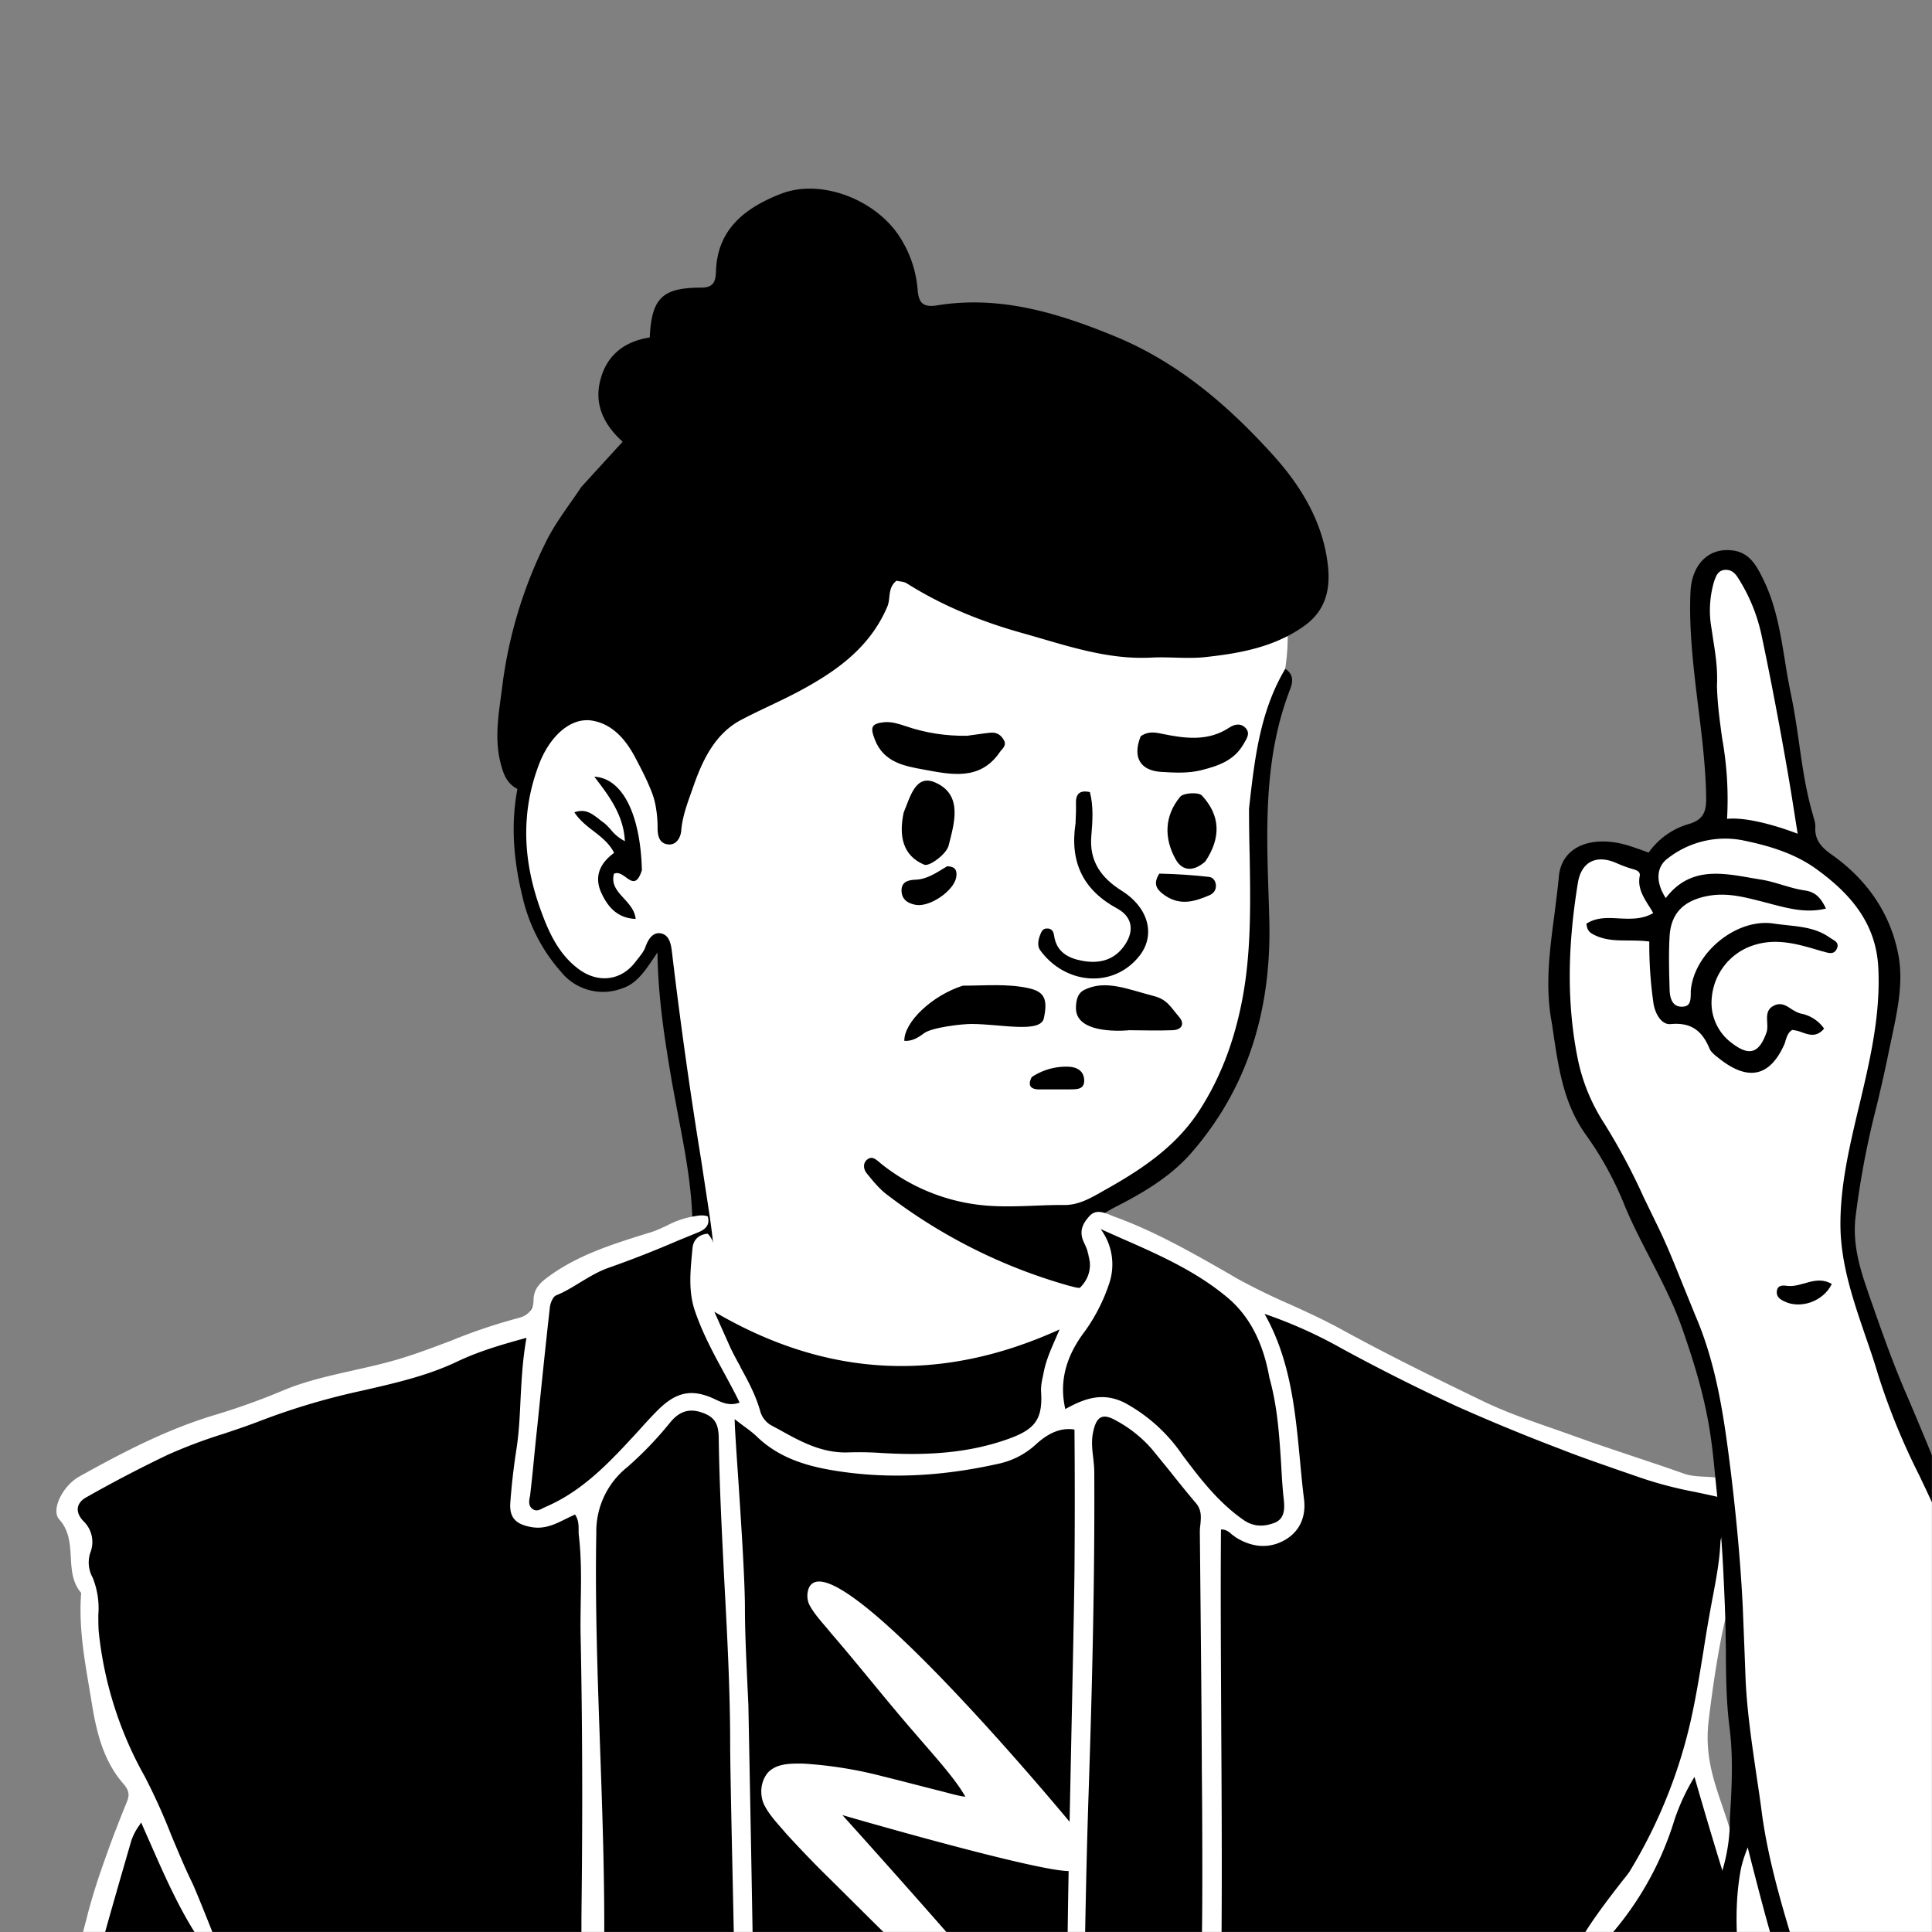 <svg xmlns="http://www.w3.org/2000/svg" viewBox="0 0 1744 1744" fill="none" shape-rendering="auto"><rect x="0" y="0" width="1744" height="1744" fill="#808080" stroke="none"/><mask id="viewboxMask"><rect width="1744" height="1744" rx="0" ry="0" x="0" y="0" fill="#fff" /></mask><g mask="url(#viewboxMask)"><g transform="translate(-174.4 -174.4) scale(1.2)"><g transform="translate(531 487)"><path d="M554 727.7c-99.2 297-363.8 388.6-503.7 19.8-19.3-50.7 31-69.5 66.2-91.9 24.1-15.3 36.8-28.5 35.3-42.2-7-64.4-36.9-243.8-36.9-243.8l-3-5.8s.7-1.6-2.2 1.2c-3 3-9.9 34.2-37 34.2-24.5 0-49.2-10.9-61-86.3C7.2 285.6 9.6 214 40 201c12.5-5.3 24-7.2 35.2-.8 11.3 6.4-13-22 112-126C268.4 6.4 396.7-3.5 448.5 8 500.3 19.5 552 44.8 574.9 98.5c27.8 65-25.9 114.3-14 262.5-2.2 53.6.8 171.2-146.6 210.6-28 7.5-19.3 48.4 22.7 58.4 67 21 117 72.3 117 97.9" fill="#fff"/><path fill-rule="evenodd" clip-rule="evenodd" d="m554 266.2.1-1.4c4.1-36.4 8.2-71.7 27.1-103.4 6.5 4.4 5.7 10 3.7 15.2-19.9 51.2-18 104.4-16.2 157.6l.4 14c2.1 66.4-14.5 126.8-58.7 177.5-15.4 17.6-35.8 29.8-56.5 40.3-21.4 11-25.9 20.1-19.2 43.6l.8 2.6c1.4 3.9 2.8 7.9-1 11.8-4.5 4.6-9.5 3.3-14.8 1.8l-.6-.1a406.4 406.4 0 0 1-137-68.3c-6-4.4-10.8-10.3-15.5-16.1l-.3-.4c-2.5-3-3-7.8.5-10.4 3.3-2.5 5.8-.5 8.7 1.8l1 .9a145.5 145.5 0 0 0 76.3 31.7c13.4 1.4 26.6.9 40 .4 7.4-.3 14.8-.6 22.3-.5 10.2 0 18.7-4.7 26.7-9.2l2.8-1.6c27.8-15.5 54.3-32.8 72.2-60.7 16.1-25 25.9-52.2 31.6-80.9 7.2-36.1 6.6-72.7 6-109.8-.3-12-.5-24.2-.5-36.4ZM50.6 190.8c21.9-1.7 34 11.2 44.3 26.3a140.4 140.4 0 0 1 22.4 61.5c.5 3.7 1 7.6-1.2 11.3-4.5.6-4.9-3-5-5.6-.5-20.7-9.7-38.7-18.9-56.1-6.6-12.5-16.2-24.6-31.4-27.6-17.2-3.5-33 12-40.8 32.2-14.5 37.6-12 74.6 1.4 111 5.8 15.9 13.1 32.1 27.8 43.2 14.8 11.3 32.7 9.3 43.6-5.7l2-2.5c2-2.6 4-5.1 5-8 2.1-5.8 5.4-11.2 11.3-10.4 6.8 1 8 8.3 8.7 14a3661 3661 0 0 0 22 156.7l5.9 38.8c2.6 17.1 5.6 41.7 3.6 52.1a28 28 0 0 0-.3 2.2c-.4 2.8-.6 5-4.2 5.5-4.9.8-7-2-7.7-6.4-2.3-17-3-23.6-4-49.6-.9-25.2-5.6-50-10.4-74.9l-5-27c-5.2-30.8-10.3-62-10.8-97l-2 3c-7.6 11.3-13.7 20.5-24.5 24a40.5 40.5 0 0 1-46.1-12.5 127.8 127.8 0 0 1-28.8-55.8c-8.4-34-9.9-67.1.9-100.6 5.2-16.1 23.7-44.7 42.2-42Zm34.6 127.5c4.4 3.2 8.4 6 12-5.4-1.1-42.2-14.7-69.2-35.8-70.3 11.2 14.6 22 28.8 23 48.5a32.3 32.3 0 0 1-10.7-8.8c-2-2.2-4-4.4-6.5-6l-3-2.4c-4.8-3.6-9.7-7.4-17.8-4.5 3.8 5.8 9 10 14.3 14 6 4.7 12 9.3 15.6 16.5-10.6 7.7-15.2 17.7-9.7 29.9 4.8 10.5 11.9 19.2 25.9 19.8-.6-6.3-4.7-10.9-8.8-15.4-5-5.4-9.7-10.6-7.5-18.6 3.2-1.5 6.2.7 9 2.7Z" fill="#000"/></g><g transform="translate(178 1057)"><path d="M1312 691.3 3 694s25.8-189 56.2-235.7c16.3-25-10.6-45-16.4-70.3-5.8-25.2-11.8-57.9-10.5-67.4 1.2-9.5-1.4-29.3-4.3-43.3-3-14-.2-28.3-7-40.5-7-12.1-8-25 0-30.7 8-5.8 341.2-123.5 341.2-123.5L372.5 61s47-34.8 72.2-40.7c25.2-5.9 47.1-9.7 47.1-9.7s-5.2 24.3-1.4 36.6c4 12.4 93 68.9 154.7 63.8 72-6 139.4-45.2 144.8-60.7 5.4-15.6-3.3-19-6.6-31.8C779.9 5.7 788 1 802.6 9c14.5 8 211.3 110.9 254 130.4 42.6 19.6 202.6 69.4 202.6 69.4s30.2 8.8 26.7 17.2c-7.6 17.9-24.1 1-24.1 49.6 0 30-25.3 125.6-25.3 125.6s39.6 123.7 46.2 148.2c6.7 24.5 29.3 142 29.3 142Z" fill="#000"/><mask id="bodyVariant06-a" style="mask-type:luminance" maskUnits="userSpaceOnUse" x="516" y="231" width="267" height="460"><path d="m528 691-12-460h266.5L773 691H528Z" fill="#fff"/></mask><g mask="url(#bodyVariant06-a)"><g transform="translate(396 278)"><path d="M204.9 175.7s150.1 43.7 172 42.1c9.5-.6 13.6-7 11.8-16.2a28 28 0 0 0-5.5-12c-2.9-4-186-225.6-203.5-184.5a16 16 0 0 0 .5 12.5c4.3 8 10.8 14.4 16.3 21.3 21.4 24.8 41.6 50.6 63.1 75.3 12.7 14.9 30.5 34.2 37.9 47.7-5.4-.5-15.1-3.5-21.1-4.9-13.5-3.4-27-7-40.5-10.3a313.1 313.1 0 0 0-60.2-9.7c-9.2-.1-20.4-.4-27 7.1-5.2 6.5-6 15.8-2.8 23.3 4 8.3 10.7 15 16.6 22a855 855 0 0 0 29.6 30.9c18.8 18.5 37.3 37.2 56.2 55.5 22 21 43.5 42.3 65 63.7 15.9 15.5 32 30.7 47.9 46.2 4.8 4.7 9.6 9.4 14.8 13.7l5.3 4.2c1.2.8 2.4 1.7 3.9 1.8 2.5-.4 3.3-3.5 3.6-5.7.9-5.8-2.8-10.7-5.6-15.3C358.6 345.7 205 175.7 205 175.7Z" fill="#fff"/></g></g><path fill-rule="evenodd" clip-rule="evenodd" d="M409.2 694c-2.6-57.2-5-114.3-4.4-171.6.8-67.8.7-135.8-.7-203.6-.2-8.6 0-17.2.1-25.7.3-16.5.5-33-1.4-49.5-.2-1.4-.2-2.8-.2-4.3 0-3.7 0-7.6-2.7-11.7l-6.3 3c-8 4-16 8.1-25.8 6.6-11.6-1.9-17.4-6.4-16.6-18.3a489 489 0 0 1 4.5-39.6c2-12.6 2.6-25.3 3.2-38.2.8-15.2 1.6-30.7 4.5-46.4-18.3 5-35.6 10-52 17.8-22.4 10.7-46.6 16.2-70.6 21.7l-5.4 1.2c-25 5.6-49.5 13-73.4 22.2-8.8 3.4-17.8 6.4-26.8 9.4a376.2 376.2 0 0 0-41.7 15.7 993.2 993.2 0 0 0-61.3 32c-7.5 4.2-8.7 11.1-2 18a21.7 21.7 0 0 1 5 23.8A23.5 23.5 0 0 0 37 275a61.3 61.3 0 0 1 4.3 28c0 4.3 0 8.6.3 12.7a281 281 0 0 0 34.8 109.3 467.7 467.7 0 0 1 20 44.4c5 11.8 9.8 23.6 15.4 35 2 4 12.6 30 24.9 61.9 1 2.8-.4 7.2-1.9 11.7-1.5 4.6-3 9.3-1.9 12.2 1.2 3 4.6 4.3 8.2 5.7 3.2 1 6.4 2.3 8.6 4.7 12.2 13.8 15.7 24 20.3 37.7l.2.4c7.5 22.1 8.5 47 8.6 54a32.6 32.6 0 0 1-14.3.2c2-14.3-1-27.3-4.1-40.3-1-4.6-2.2-9.2-3-13.9-2.8-15.3-9.5-26.4-24.5-31.7-10.5-3.6-13.8-10.2-12.7-21.8l1-7.5c1.4-9.9 3-20.1-3-29-15.5-23-26.6-48.3-37.9-74l-6.8-15.4-1.4 2.2a42.5 42.5 0 0 0-6 11.5l-8.4 29C46.2 542.2 34.6 582.3 26 623.2c-5 23.5-7.9 47-9.8 70.8H1.7c-3.5-11.5-1-22.5 1.5-33.5a185 185 0 0 0 2.3-11.1C12 609 22.4 569.7 32.8 530.3l.5-2.1c7.7-29.1 18.3-56.8 29.5-84.5 2.3-5.6 1.2-9.2-2.8-13.7-15.2-17.5-20.3-39.6-23.8-61.6l-1.8-10.8c-4-23.5-7.9-47-6-71-6.7-7.8-7.3-17.4-7.8-27-.6-10-1.2-20-8.7-28.3-6.4-7 2.5-25.2 15-32.2 33.2-18.5 66.8-36 103.5-46.8A517 517 0 0 0 181 134c16.9-7 34.5-10.8 52.1-14.8 11.2-2.5 22.3-5 33.2-8.2 13.6-4 26.7-9 40-14a420.5 420.5 0 0 1 51-17.2c7-1.7 11.3-6.1 11.4-13.6.1-7.7 4.2-12.3 10.1-16.7 22.5-16.9 48.7-25 74.8-33.2l3.4-1c4.2-1.4 8.1-3.2 12-5a65 65 0 0 1 20.5-7c3.3-.6 6.5-1.2 10.2 0 2 6.6-2 9.9-6.8 11.9l-15.4 6.3A806.2 806.2 0 0 1 425.2 42c-7.8 2.7-14.7 7-21.6 11.1-5.8 3.6-11.6 7.1-18 9.7-2.3 1-4.2 5.6-4.6 8.7-3.3 29.3-6.3 58.6-9.3 88l-1.4 13.2-1.4 14.1c-.8 8.6-1.7 17-2.7 25.6 0 .8-.2 1.5-.4 2.3-.5 3-1 6.1 1.8 8.5 3 2.4 5.7 1 8.4-.5l2.2-1c28.3-12.3 48.4-34.2 68.5-56 4.5-5 9-10 13.6-14.7 14.7-15.4 26.9-18.9 45.7-9.7 5.7 2.7 10.9 4.6 17.7 2.1-3.6-7.4-7.5-14.6-11.4-21.8-8.4-15.4-16.6-30.6-22.2-47.1-5-14.6-3.5-29.6-2.1-44.4l.3-3c.5-5.6 4.3-10.2 11.4-10.7 5.9 5.8 6 15.3 6 21-.2 25 18.1 33.3 34.7 40.8l.5.3c50.3 22.9 103.7 25 157.4 16.8a149.8 149.8 0 0 0 80.3-37.2c11.4-10.4 10-22.9 4.5-34.3-4.5-9-1.5-14.8 3.7-20.6 4.7-5.2 10.3-3 15.5-1l2.3 1c30.8 11 59 27.2 87.4 43.4l5 3a493 493 0 0 0 41.3 20.2c12.8 5.8 25.6 11.7 38 18.5 34.6 19 70.1 36.4 105.7 53.6 18.5 9 38.1 15.7 57.7 22.5l16.3 5.8c13.9 5 27.9 9.6 41.8 14.3 12 4 24 8 35.8 12.2 5.4 2 11 2.2 16.6 2.5 5.9.3 11.8.6 17.5 2.8l4.5 1.7c7 2.5 13.8 5 18.8 11.2 7.6 9.5 7.3 17.4-3 23.7-12.2 7.3-18.8 15.5-13.4 30.2 1.6 4.4-.3 9-2 13.3l-.5 1.2-.2.5c-10 25-16.8 79.6-18.6 93.4l-.3 2.8c-3.8 27 2.8 46 10.2 67.7a558 558 0 0 1 5.4 16.4c11.8 38.4 23.2 77 33.6 115.8a1073 1073 0 0 1 21.4 99c.6 3.4.4 7 .2 11v3a25.1 25.1 0 0 1-12.3.2c-9.4-69.9-29.7-136.2-50-202.4A3709 3709 0 0 1 1242 425a158 158 0 0 0-15 32.1 238.2 238.2 0 0 1-50.9 90l-1.2 1.3c-4 4.4-8.8 9.5-8 13.1 2.7 13-3.9 20.6-10.8 28.6l-3.2 3.8a41.5 41.5 0 0 0-8.6 20c-1.3 8.2-2.8 16.4-4.3 24.6a383.2 383.2 0 0 0-7.3 55.5h-14.3c2-6.1 2.4-13.2 3-22.2a250.7 250.7 0 0 1 11.8-67c.7-4 1.7-9.9 11-19.5 8.5-8.6 8.4-18.8 8.3-25.2 0-2.4 0-4.2.4-5.2 5.6-14.2 25.4-39.5 35.1-52 3-3.7 5-6.3 5.4-7.1 23.1-38 39.4-79.9 48-123.6 2.8-13.7 5-27.6 7.3-41.6a1160 1160 0 0 1 7.2-41.8c2.5-13.3 5-26.5 5.6-40.2.3-7.4 6.6-11 12.5-14.5l1.3-.8.5-.2.4-.3c3.2-2 6.7-4 6.2-8.3-.5-4-3.9-5-7.3-6l-1.3-.4c-10.2-3-20.7-5.2-31.1-7.4a299.7 299.7 0 0 1-39.6-10.2l-20.3-7c-13.9-4.9-27.7-9.6-41.3-15a1511.4 1511.4 0 0 1-77.9-32.1 1475.9 1475.9 0 0 1-87-43.7 346 346 0 0 0-58-26c19.6 34.7 23.1 72.8 26.7 110.8.9 9.7 1.8 19.3 3 28.8 1.5 12.7-3 23.5-13.6 30-12.3 7.4-25.3 6.2-37.6-1.4l-3-2.2c-2.2-2-4.6-4-8.3-3.8-.4 49.6 0 99.2.2 148.8.6 101.4 1.2 203-3.3 305a41.8 41.8 0 0 1-16.6.3c.5-20.4 1.5-40.6 2.4-60.7 1-23.4 2.1-46.7 2.7-70 .8-39.9.6-79.7.4-119.6l-.2-22.4c-.2-53-.8-106.1-1.3-159.2l-.2-19.9c0-2 .1-4 .4-5.9.5-5.5 1.1-11-3.3-16.2-6.8-8-13.3-16.1-19.8-24.3L834 178.6a96 96 0 0 0-27-21.6c-10.4-6-14.9-3-17.3 8.3-1.5 6.7-.8 13.2 0 19.7.4 3.7.8 7.4.8 11 .4 80.8-1.6 161.5-4.3 242.2-1.5 45-2.4 90.3-3.1 135.4-.4 23.7-1.5 47.4-2.5 71-.8 16.5-1.5 33-2 49.6-4 0-9.9-.5-13.8-1.3.8-23.1 2-48.1 3-70.2a1987 1987 0 0 0 2.5-58.5c.1-34.5 1.5-99.8 2.8-162.4 1.1-52.7 2.2-103.4 2.5-132.4a6422.8 6422.8 0 0 0 0-105.7c-11.4-1.8-21 3.7-29.6 11.7a60 60 0 0 1-28.4 14.2c-40.4 9-81.3 11.7-122.4 5-21.3-3.4-41.6-9.6-57.9-25-3-3-6.5-5.6-10.6-8.6a374 374 0 0 1-6.7-5.1c0 4.7 1 20.7 2.4 40.7 2.2 33.3 5.2 77.9 5.3 100.7 0 18.2.9 36.4 1.7 54.6l.9 19c0 2.4 5 251 5 305.2v3.5c-.1 4.8-.3 9.7 1.7 14.4-5.6.1-11-.2-16.6-1 1.8-17.9-.6-131.4-2.4-212.6-.8-37.8-1.4-68.6-1.4-79.5 0-41-2.2-82.1-4.4-123.1-1.8-35.9-3.7-71.7-4.2-107.6-.1-10.7-2.9-16.2-13.3-19.5-10.6-3.5-17.7.8-23.5 8-9.7 12-20.3 23-31.9 33.2a61.8 61.8 0 0 0-23.4 49.5c-1 54.5 1 108.8 2.9 163.2 1.9 53.2 3.7 106.4 2.9 159.6-.5 29.7.2 59.5 1 89.2l.8 40.6h-14.3Zm513-569.4c-4.1-23.4-13.4-45-31.4-60.1-23.8-20-52.1-32.5-80.7-45l-14.8-6.6a44.6 44.6 0 0 1 6.6 40.4 133 133 0 0 1-18.5 36.5c-12.7 16.8-19.9 35.7-14.7 58.5 14.7-8.2 28.4-13 44.9-4.6a123.6 123.6 0 0 1 43.1 39c13.6 18.2 27.3 36 46.2 49.1 7.6 5.3 15.7 5 23.3 2 7.7-3.1 7.6-10.8 6.8-17.9-1-9-1.5-18.1-2-27.3-1.4-21-2.7-42.2-8.8-64Zm-397.8-8c-2.6-4.6-5.1-9.3-7.5-14.2a24155 24155 0 0 0-12.2-27.3c84 49.3 169.7 54.2 259.7 13.3l-3.2 7.4c-3.6 8.2-7 16-8.7 24.6l-.6 3c-.9 4-1.7 8-1.4 12.2 1.2 20-4.4 27.7-23.4 34.7-31.6 11.6-64.2 13-97.3 11a243 243 0 0 0-24.4-.4c-19.7.7-35.9-8.2-52-17.2l-6.5-3.5a17.8 17.8 0 0 1-7.6-10c-3.3-12-9.1-22.8-15-33.5Z" fill="#fff"/></g><g transform="translate(266 207)"><path d="m316.3 305 31.4-34.4c-12.2-11-21.7-26-17-45.4 4.6-19.4 18-30 37.4-33 1.4-29.5 9.3-37.5 38.8-37.5 9.3 0 10.7-4.8 11-11.8.8-32.3 22.3-48.4 48.7-58.7 31.1-12.2 73.7 5.1 91 34.7a85 85 0 0 1 12 37.2c.7 9.3 3.4 13.7 14.3 12 47-7.7 90.4 5.3 133.3 22.9 47.9 19.5 86 52.3 119.8 89.7 20.8 23 37.5 50.1 41.2 82.7 2.2 19-2 35.1-18.9 46.6-22 15.2-47.3 19.8-73 22.6-13.4 1.5-27.2-.3-40.8.4-34 1.8-65.1-9.5-97-18.4-30.8-8.6-60-20.4-87-37.4-2.3-1.5-5.6-1.4-7.8-2-6.9 5.5-4.2 13.3-6.9 19.5-13.2 31-38.5 48.7-66.5 63.7-14.2 7.6-29.1 13.9-43.3 21.4-19.2 10-28.8 29.4-35.7 49-3.8 11.1-8.5 22.2-9.5 34.3-.4 4.9-3.5 11.7-10.8 10.3-6-1.1-7-7-7-12.2.2-29.1-14.2-53-29.1-76-12.2-18.7-37.8-19.9-53 2.4-4.8 7.1-7 15.6-11 22.9-3.8 7-7.3 14-11 22-9.4-4.2-11.9-12-14-20.1-4.8-18.7-1.4-37.3 1-55.7A337.7 337.7 0 0 1 291 344c7-13.6 16.4-25.5 25.4-39Z" fill="#000"/></g><g transform="translate(791 871)"><path d="M130.4 84.6a46.5 46.5 0 0 1 28.5-7.8c6.2.5 10.7 3.5 11 9.9.3 7.4-5.7 7-10.8 7.1h-24c-5.5-.3-7.8-3-4.7-9.2Z" fill="#000"/></g><g transform="translate(653 805)"><path d="M216.6 81.8c17.1 0 33.2-1.6 49.1 1.8 12 2.6 15 7.8 11.9 22.6-2.4 11.5-31.6 4.6-54 4.4-7.4-.1-30.4 2.6-36.2 7-4.5 3.4-9 6.1-14.8 5.7-.2-14.2 21-34.2 44-41.5ZM341.1 115.4c-9 .7-39.4 1.6-39.4-16.7 0-7.2 2-11.6 6.2-13.7 16.1-8 32.6-.5 52.4 4.6 10 2.6 12.4 8 19 15.7 4.5 5.3 2 9.8-5 10-10.7.4-21.3.1-33.2 0Z" fill="#000"/></g><g transform="translate(901 668)"><path d="M53.4 96.7c.2-5.7.5-10.4.3-15-.2-7.3 3-10.2 10.5-8.5 2.8 10.7 2 22 1.1 32.7-1.8 19.6 7.7 32 23 41.6 19.6 12.3 25.6 32.7 13.4 48.6-19.8 25.4-56.3 21.8-75-4.1-2.2-3.2-1.4-7.5 0-11.2.9-2.3 1.9-5 5-5 3.8-.2 5.2 2.2 5.6 5.5 1.8 12.3 10.8 16.9 21.2 18.8 13 2.4 24.5-.5 32.3-12.4 7-10.7 5-20.9-6-26.9-25.4-13.7-35.9-34.6-31.4-64Z" fill="#000"/></g><g transform="translate(610 680)"><path d="M407.4 122.5c13 .3 25.4 1.1 37.6 2.5 3 .4 5 3.3 5 6.7 0 3.3-1.7 5.6-4.7 7-11.2 4.8-22 8.2-33.7.2-6.5-4.5-9-8.7-4.2-16.4ZM247.6 117c7 0 7.8 3.8 7 8.5-2 10.2-20 22.4-30.4 20.5-5.9-1-10.5-4-10.7-10.5-.2-6.7 4.8-8.2 10.3-8.4 9-.3 15.8-5.2 23.8-10ZM215.1 76.6c5-12 9-29.4 24.1-22.5 20.7 9.4 13.9 30.7 9.7 47.4-1.6 6.3-14.5 15.9-18.3 14.3-16.3-6.8-19.2-21.7-15.5-39.2ZM442 113.4c-8.6 7.5-17 7.6-22.2-1.5-9-16-8.6-32.8 3.3-47.2 2.5-3 13.8-3.6 16.3-1 14 15 14.6 31.8 2.6 49.7Z" fill="#000"/></g><g transform="translate(610 680)"></g><g transform="translate(774 657)"><path d="M98.9 41.8c6.6-.8 12-1.8 17.5-2.3 4.7-.5 8.2 1.8 10.3 6 1.9 4-1.5 6-3.4 8.8-14.9 21.7-37 16.6-56.8 13-14-2.6-30.4-5.1-37.1-22.7-3.5-9-2.8-12 7.1-13 5.7-.5 11 1.3 16.2 3 14.8 5.1 30.5 7.5 46.2 7.2ZM229.4 42.2c5.6-4 10.8-3 16.4-1.8 17.1 3.5 34.3 5.8 50.2-4.7 4.3-2.9 9.2-3.5 12.7.7 3.2 3.9.3 7.8-1.9 11.6-7 12.4-18.9 16.4-31.4 19.6-10 2.6-20.4 2-30.5 1.4-15.9-1-21.8-11-15.5-26.8Z" fill="#000"/></g><g transform="translate(0 559)"><path d="m1722 1194-240.1 4.4s-20.1-26.7-36.5-144.5c-4-28.4 12.9-82.2 10-162.5-4.2-124-27.7-283.6-31.8-294.3a1230.2 1230.2 0 0 0-75-150.5c-28.6-45.6-38.6-124.5-25.4-189.5 1.3-6.6 6-25.5 21.5-29.9 16-4.5 31.5 11.7 39.4 9 8-2.6 23.3-18.4 34.6-22.9s23.1-6 19.2-35.7c-1.8-13.7-34-163.7 1.5-168.4 31.5-4.2 40.8 78.1 48.5 108.6 10.8 43.5 13.5 95.5 18 103s35 26.3 48.1 50.8c13.2 24.4 13.2 54.2 9 81.9-6.7 43.7-41.9 134.8-19.4 205.1 13.8 43.4 120.8 304.8 142 357.7 20.5 51.7 51.8 143.4 51.8 173.3 0 58.4-15.4 104.5-15.4 104.5Z" fill="#fff"/><path fill-rule="evenodd" clip-rule="evenodd" d="M1649.7 1194c20.2-29.3 23.7-63.4 27.2-97.6l1.5-13.5c3.6-31.7 3.7-63.7.4-95.4a493 493 0 0 0-13.6-67.5l-5.4-22c-4-17.3-9.3-34.2-14.5-51-3.2-10.2-6.4-20.4-9.3-30.6a693 693 0 0 0-33.2-90.6c-4.4-10-9.1-20-13.9-30a509.4 509.4 0 0 1-30.6-74.8c-3-10.2-6.5-20.4-10-30.5-9-26.4-18-52.8-18.5-81-.4-30.1 6.5-59.4 13.4-88.6l.8-3.2c8-33.8 16-67.6 14.3-102.9-1.5-33.9-21-56.1-46.3-74.5-16.7-12.2-36.6-18-56.5-22a70 70 0 0 0-55.4 13.6c-9.1 6.5-9.4 18.2-1.7 30 17.7-23.3 41.1-19.2 63.9-15.2l7.7 1.3c5.3.8 10.6 2.4 16 4 5.7 1.7 11.4 3.4 17.2 4.2 7.8 1.2 11.8 5.4 15.7 13.6-14.4 3.5-27.3.1-39.9-3.1a439.6 439.6 0 0 0-9.5-2.5c-13-3.3-25.6-6.5-39.5-3.9-17.3 3.3-27.5 12.2-28.7 29.9-.8 13.6-.4 27.3 0 40.9.2 6 2 12.9 9.7 12.5 6-.2 6-4.8 6.2-9.2v-2.7c2.4-28.6 34.4-55 62.6-50.6 3.2.5 6.5.8 9.8 1.2 11 1.2 22.1 2.3 31.8 9.1l2 1.3c2.7 1.6 5.4 3.2 3.8 7-2 4.9-6 3.7-10.3 2.4l-.6-.1-2.4-.7c-16.2-4.8-32.4-9.6-49.8-3.8a45.4 45.4 0 0 0-31 38.5 37.6 37.6 0 0 0 14.9 34.9c13.3 10.3 20.7 7.7 26.2-8 .8-2.3.6-5 .5-7.7-.3-5.1-.5-10.2 6-12.8 4.8-1.9 8.5.5 12.2 3 2.5 1.5 5 3 7.7 3.5a27.7 27.7 0 0 1 16.9 11.2c-5.7 6.7-11.2 4.7-16.7 2.8a27 27 0 0 0-7.3-1.8c-3 1.8-4 4.9-5 8-.3 1.2-.7 2.5-1.3 3.7-13 28.2-32 23.8-50.7 8.1h-.2c-1.8-1.7-4-3.4-4.9-5.6-5.5-13.2-13.5-20.1-29.4-18.6-7 .6-12-8.2-13-16.7a309.8 309.8 0 0 1-3-45.4c-5-.7-10-.7-15-.8-9.7 0-19.2 0-27.9-5-2.1-1.2-4-3.1-4.4-7.6 7.4-4.9 15.9-4.5 24.5-4 8.7.4 17.6.8 25.7-4-1-2-2.2-3.9-3.4-5.7-4.2-6.8-8.4-13.5-6.7-22.2.7-3.5-2.8-4.6-5.9-5.4-4-1.2-8-2.7-12-4.5-14.7-6.3-26-.9-28.6 15-7.2 44-9 88.1-.2 132 3.5 17.5 10.3 34 20 49a465 465 0 0 1 29.6 55.4l9.7 20c7.2 14.5 13.2 29.5 19.2 44.4l10 24.6c16.2 37.5 21.7 77.4 26.7 117.5 4.1 33.8 7.3 67.5 9 101.5l1.2 30 1 26.2c1.2 23.8 4.7 47.2 8.1 70.6 1.4 9.3 2.8 18.6 4 28 5 37.4 16 73.3 26.9 109.1l4.5 14.8a320.4 320.4 0 0 0 64.2 119.8c-5.5.8-11.2.8-16.8 0-49.5-61.6-68-134.2-86.4-205.5l-3-11.9-.3 1-.2.5c-1.8 4.8-4 10.8-5.1 17.7-5 29-2.2 57.7.7 86.4 2.2 21.5 7.5 42.5 15.8 62.3 3 7.2 6.7 14 10.4 20.7 5.2 9.5 10.4 19 13.6 29.6H1483a161.4 161.4 0 0 1-30.8-58.1c-12-35.5-15.7-72-17-108.8-.4-11.2 2.5-22 5.4-32.6a130.5 130.5 0 0 0 6-39.9c1.4-22.8 2.7-45.4-.2-68.5-2.5-19.4-2.7-39-2.8-58.8-.2-10.2-.2-20.4-.7-30.6v-1.1c-1-23.9-2.1-51.4-5-76l-2.2-21.5c-3.1-32.4-5.6-58-25.5-114.1-6.3-17.7-15-34.4-23.5-51-7.3-14.1-14.6-28.2-20.5-43a252.5 252.5 0 0 0-28.5-51c-15.9-22.6-19.8-48.4-23.7-74.3-.6-4.2-1.2-8.5-2-12.7-4.2-26.2-.8-51.9 2.6-77.5 1.2-9.7 2.5-19.4 3.4-29.1 2-21.4 22.8-30.8 49.1-24 4.2 1.1 8.2 2.6 12.4 4l6 2.2a56 56 0 0 1 29.5-21.3c14.3-3.8 14-12.7 13.7-24v-1c-.7-21.5-3.3-42.8-6-64.1-3.4-28.5-7-57-5.7-85.9 1-20.4 13.6-33.3 31.6-31 13.1 1.5 18.4 12.1 23.1 21.7 9.5 19.2 12.9 40.1 16.3 61a539 539 0 0 0 4.5 25.2c2.6 12.3 4.4 24.7 6.2 37.2 2.6 18.2 5.2 36.4 10.5 54.1l.2 1c.8 2.6 1.6 5.2 1.5 7.7-.6 9.7 4.4 15.3 12 20.7 26.4 18.5 44.4 44 50.4 75.3 4 20.7-.5 41.7-4.9 62.5l-1.9 9c-2.8 14-6 28-9.3 41.8a658.9 658.9 0 0 0-16.2 85.5c-1.9 18.9 3.1 36.6 9 53.5l1.4 4.2c8.2 23.4 16.3 46.8 26 69.7 21.1 49 40.8 98.5 59.7 148.3 3.2 8.4 6 17.1 8.6 25.8 5 16 10.1 32.2 18.3 46.8 11.8 21 22.3 42.7 32.8 64.4 7 14.4 14 28.9 21.3 43.1 2.7 5.2 3.8 10.8 5 16.3l1.4 7c9.4 37 18.5 74.2 18.6 112.7 0 25.4-2.8 50.8-6.5 76-1 7.4-4.2 13.8-7.8 21l-.7 1.3c-3.9.9-7.9.8-11.8 0l1.6-6.5c4.3-16.8 8.4-33.1 9-50.1 1.2-38.3.4-76.6-8.1-114.1l-1.6-6.9c-6.5-29.1-13.1-58.4-31.2-84 2 16.9 6.8 32.8 11.6 48.6a406 406 0 0 1 8.9 32.5c9.4 43.9 9.5 87.3-1.6 131-3.3 13.3-9 25.4-14.7 37.5l-6 12.8h-34.6Zm-205.2-991.7a259 259 0 0 0-3.6-60c-1.9-13.5-3.7-26.8-4-40.3.6-12.6-1.1-23.6-2.8-34.2l-1.3-8.8a76.3 76.3 0 0 1 2-35.4c1.4-4 2.9-8.3 8.3-8.6 5-.2 7.7 2.8 10 6.6 8 12.6 13.7 26.5 17 41 9.5 44.4 19.3 99 23.4 124.9l4.1 26s-33.1-13.2-53.1-11.2Zm241 945.7 4.5-22c4.1-29 4.9-56.2 5.7-83.6v-1.5c7.7 37 1 72.2-10.2 107Z" fill="#000"/><path d="M1523.3 552.2c-6.5 13.3-23.7 19-35.7 13.1-3.3-1.6-6-3.4-5.7-7.4.5-4.9 4.3-4.8 7.6-4.3 11.2 1.5 21.7-8.5 33.8-1.4Z" fill="#000"/></g></g></g></svg>